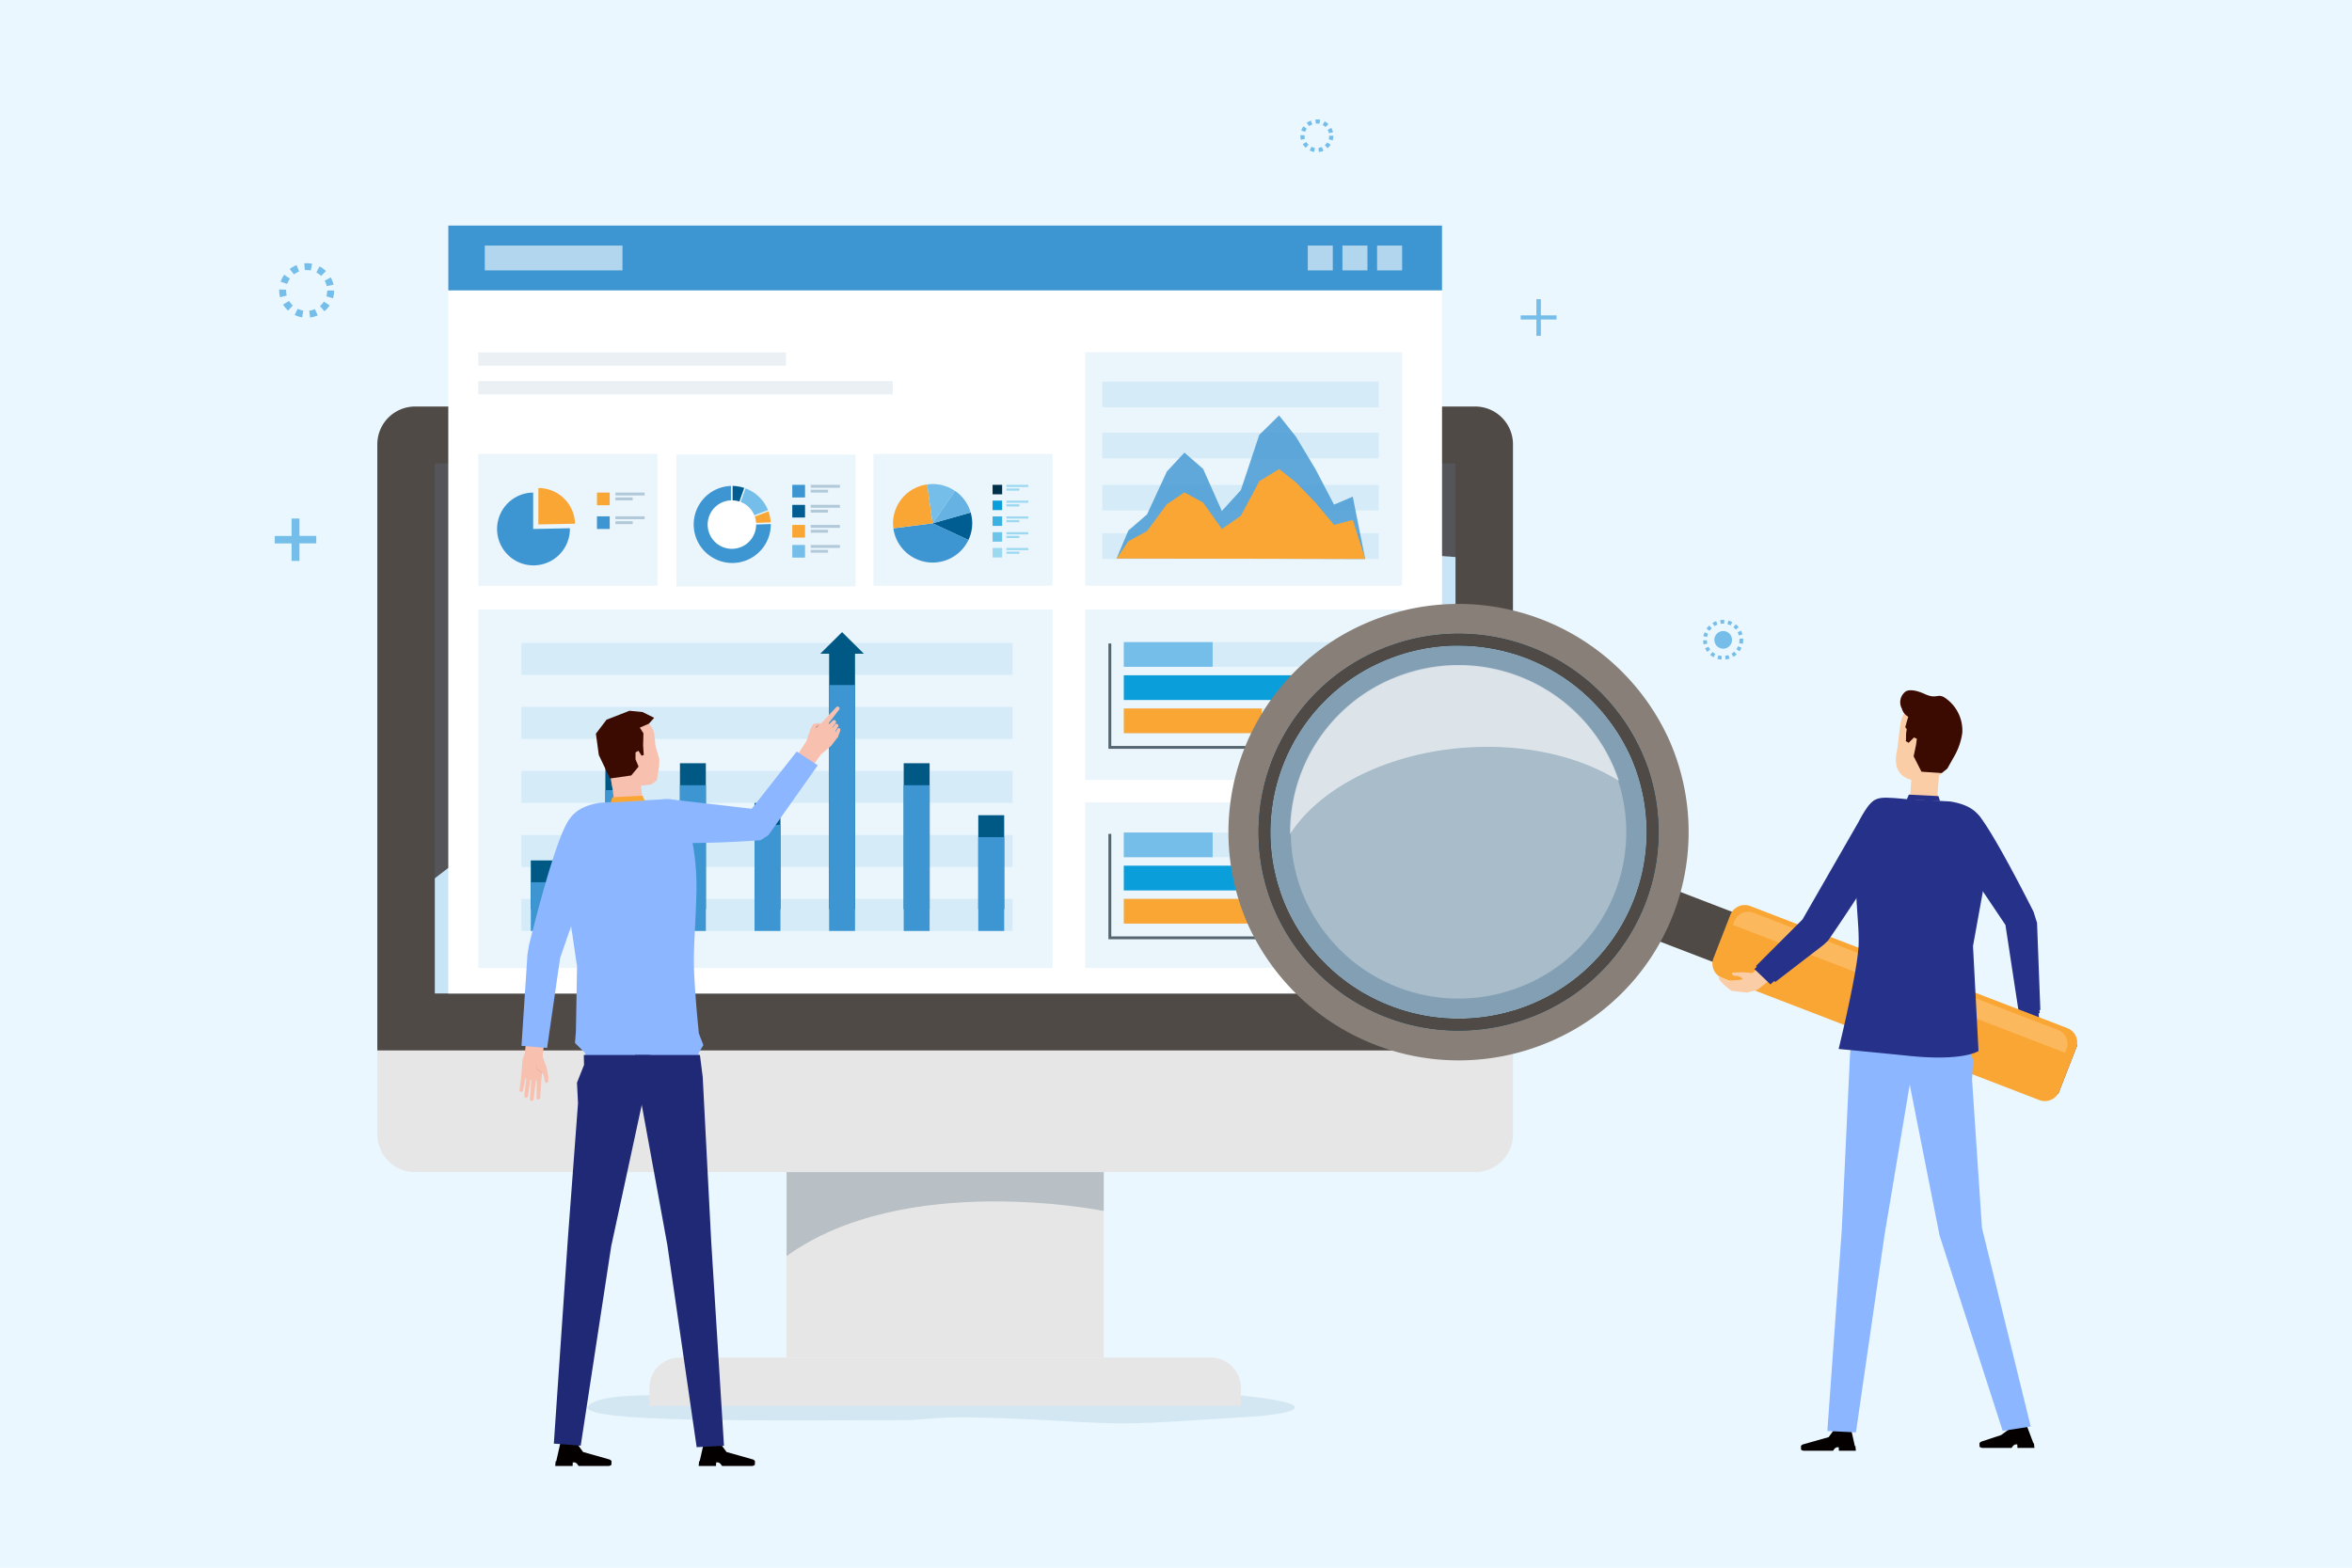 <svg xmlns="http://www.w3.org/2000/svg" xmlns:xlink="http://www.w3.org/1999/xlink" width="315" height="210" viewBox="0 0 315 210">
  <defs>
    <clipPath id="clip-path">
      <rect id="長方形_549" data-name="長方形 549" width="241.4" height="185.011" fill="none"/>
    </clipPath>
    <clipPath id="clip-path-2">
      <rect id="長方形_548" data-name="長方形 548" width="241.4" height="223.068" fill="none"/>
    </clipPath>
    <clipPath id="clip-path-3">
      <rect id="長方形_416" data-name="長方形 416" width="94.75" height="4.706" fill="none"/>
    </clipPath>
    <clipPath id="clip-path-4">
      <rect id="長方形_418" data-name="長方形 418" width="42.481" height="16.442" fill="none"/>
    </clipPath>
    <clipPath id="clip-path-5">
      <rect id="長方形_421" data-name="長方形 421" width="144.399" height="62.344" fill="none"/>
    </clipPath>
    <clipPath id="clip-path-6">
      <path id="パス_1616" data-name="パス 1616" d="M22.661,54.937v62.344c28.136-21.824,69.876-52.7,144.4-45.66V54.937Z" transform="translate(-22.661 -54.937)" fill="none"/>
    </clipPath>
    <linearGradient id="linear-gradient" x1="-0.074" y1="1.692" x2="-0.069" y2="1.692" gradientUnits="objectBoundingBox">
      <stop offset="0" stop-color="#fff"/>
      <stop offset="0.237" stop-color="#fff"/>
      <stop offset="1" stop-color="#231815"/>
    </linearGradient>
    <clipPath id="clip-path-7">
      <rect id="長方形_425" data-name="長方形 425" width="18.443" height="3.325" fill="none"/>
    </clipPath>
    <clipPath id="clip-path-8">
      <rect id="長方形_427" data-name="長方形 427" width="3.353" height="3.325" fill="none"/>
    </clipPath>
    <clipPath id="clip-path-9">
      <rect id="長方形_429" data-name="長方形 429" width="3.354" height="3.325" fill="none"/>
    </clipPath>
    <clipPath id="clip-path-11">
      <rect id="長方形_433" data-name="長方形 433" width="41.205" height="1.785" fill="none"/>
    </clipPath>
    <clipPath id="clip-path-12">
      <rect id="長方形_435" data-name="長方形 435" width="55.513" height="1.785" fill="none"/>
    </clipPath>
    <clipPath id="clip-path-13">
      <rect id="長方形_437" data-name="長方形 437" width="24" height="17.654" fill="none"/>
    </clipPath>
    <clipPath id="clip-path-14">
      <rect id="長方形_440" data-name="長方形 440" width="3.912" height="0.385" fill="none"/>
    </clipPath>
    <clipPath id="clip-path-15">
      <rect id="長方形_442" data-name="長方形 442" width="2.317" height="0.385" fill="none"/>
    </clipPath>
    <clipPath id="clip-path-27">
      <rect id="長方形_471" data-name="長方形 471" width="24.001" height="17.654" fill="none"/>
    </clipPath>
    <clipPath id="clip-path-28">
      <rect id="長方形_488" data-name="長方形 488" width="42.444" height="31.25" fill="none"/>
    </clipPath>
    <clipPath id="clip-path-29">
      <rect id="長方形_493" data-name="長方形 493" width="37.01" height="23.756" fill="none"/>
    </clipPath>
    <clipPath id="clip-path-30">
      <rect id="長方形_494" data-name="長方形 494" width="33.288" height="19.23" fill="none"/>
    </clipPath>
    <clipPath id="clip-path-31">
      <rect id="長方形_496" data-name="長方形 496" width="76.92" height="48.01" fill="none"/>
    </clipPath>
    <clipPath id="clip-path-32">
      <rect id="長方形_498" data-name="長方形 498" width="65.799" height="4.288" fill="none"/>
    </clipPath>
    <clipPath id="clip-path-33">
      <rect id="長方形_500" data-name="長方形 500" width="65.799" height="4.287" fill="none"/>
    </clipPath>
    <clipPath id="clip-path-37">
      <rect id="長方形_522" data-name="長方形 522" width="42.444" height="22.831" fill="none"/>
    </clipPath>
    <clipPath id="clip-path-38">
      <rect id="長方形_526" data-name="長方形 526" width="33.795" height="12.196" fill="none"/>
    </clipPath>
    <clipPath id="clip-path-39">
      <rect id="長方形_531" data-name="長方形 531" width="42.444" height="22.171" fill="none"/>
    </clipPath>
    <clipPath id="clip-path-41">
      <rect id="長方形_539" data-name="長方形 539" width="0.89" height="1.552" fill="none"/>
    </clipPath>
    <clipPath id="clip-path-42">
      <rect id="長方形_540" data-name="長方形 540" width="1.221" height="1.261" fill="none"/>
    </clipPath>
    <clipPath id="clip-path-43">
      <rect id="長方形_541" data-name="長方形 541" width="0.518" height="3.818" fill="none"/>
    </clipPath>
    <clipPath id="clip-path-44">
      <rect id="長方形_542" data-name="長方形 542" width="50.429" height="49.995" fill="none"/>
    </clipPath>
    <clipPath id="clip-path-45">
      <rect id="長方形_543" data-name="長方形 543" width="50.314" height="49.884" fill="none"/>
    </clipPath>
    <clipPath id="clip-path-46">
      <rect id="長方形_544" data-name="長方形 544" width="44.963" height="44.578" fill="none"/>
    </clipPath>
    <clipPath id="clip-path-47">
      <rect id="長方形_545" data-name="長方形 545" width="44.056" height="22.657" fill="none"/>
    </clipPath>
    <clipPath id="clip-path-48">
      <rect id="長方形_547" data-name="長方形 547" width="2.715" height="5.243" fill="none"/>
    </clipPath>
  </defs>
  <g id="merit-marketing" transform="translate(-1085 553)">
    <rect id="長方形_1172" data-name="長方形 1172" width="315" height="210" transform="translate(1085 -553)" fill="#eaf7ff"/>
    <g id="グループ_2473" data-name="グループ 2473" transform="translate(1121.8 -537)">
      <g id="グループ_824" data-name="グループ 824" clip-path="url(#clip-path)">
        <g id="グループ_823" data-name="グループ 823">
          <g id="グループ_822" data-name="グループ 822" clip-path="url(#clip-path-2)">
            <g id="グループ_687" data-name="グループ 687" transform="translate(41.893 169.968)" opacity="0.1">
              <g id="グループ_686" data-name="グループ 686">
                <g id="グループ_685" data-name="グループ 685" clip-path="url(#clip-path-3)">
                  <path id="パス_1610" data-name="パス 1610" d="M95.583,225.194c-15.79-.026-44.888.492-41.3-2.135s22.546-.055,38.082-.934,29.6-1.89,45.492-.592,11.569,2.793,4.6,3.215c-12.818.776-15.09,1.11-22.521.685-21.75-1.247-18.209-.229-24.355-.239" transform="translate(-53.984 -220.914)" fill="#005687"/>
                </g>
              </g>
            </g>
            <path id="パス_1611" data-name="パス 1611" d="M4.9,32.306l-.116-.915a2.763,2.763,0,0,0,.764-.209l.374.844a3.744,3.744,0,0,1-1.021.28m-1.059-.021a3.723,3.723,0,0,1-1.011-.318l.407-.829a2.759,2.759,0,0,0,.754.239Zm2.979-.818-.6-.7a2.77,2.77,0,0,0,.525-.59l.777.505a3.69,3.69,0,0,1-.7.787m-4.866-.092a3.615,3.615,0,0,1-.67-.812l.8-.475a2.746,2.746,0,0,0,.5.609Zm6.013-1.65-.891-.262a2.7,2.7,0,0,0,.113-.777h.93a3.6,3.6,0,0,1-.152,1.039M.878,29.592a3.614,3.614,0,0,1-.115-.906l0-.137.928.031,0,.106a2.71,2.71,0,0,0,.085.678ZM7.13,28.108a2.694,2.694,0,0,0-.277-.734l.814-.445a3.589,3.589,0,0,1,.372.984Zm-5.292-.3-.881-.3a3.633,3.633,0,0,1,.482-.936l.76.531a2.714,2.714,0,0,0-.361.7m4.537-1.063a2.781,2.781,0,0,0-.637-.467l.438-.812a3.636,3.636,0,0,1,.852.624Zm-3.63-.206-.575-.723a3.647,3.647,0,0,1,.92-.525l.342.857a2.766,2.766,0,0,0-.687.391m2.247-.526a2.688,2.688,0,0,0-.79-.044l-.081-.918a3.779,3.779,0,0,1,1.058.058Z" transform="translate(-0.171 -5.774)" fill="#76beea"/>
            <path id="パス_1612" data-name="パス 1612" d="M179.49,4.362l-.07-.549a1.649,1.649,0,0,0,.458-.125l.225.506a2.224,2.224,0,0,1-.613.168m-.636-.012a2.253,2.253,0,0,1-.607-.191l.244-.5a1.664,1.664,0,0,0,.452.143Zm1.788-.491-.362-.422a1.661,1.661,0,0,0,.315-.355l.466.3a2.2,2.2,0,0,1-.42.472m-2.92-.055a2.177,2.177,0,0,1-.4-.488l.478-.285a1.65,1.65,0,0,0,.3.366Zm3.608-.99-.535-.158a1.622,1.622,0,0,0,.068-.466h.558a2.164,2.164,0,0,1-.091.624m-4.256-.08a2.164,2.164,0,0,1-.069-.544l0-.082.558.018,0,.064a1.622,1.622,0,0,0,.051.407Zm3.753-.89a1.62,1.62,0,0,0-.167-.441l.489-.267a2.159,2.159,0,0,1,.223.591Zm-3.177-.179-.528-.178a2.165,2.165,0,0,1,.289-.561l.456.319a1.629,1.629,0,0,0-.217.421m2.724-.639a1.682,1.682,0,0,0-.383-.28l.263-.487a2.212,2.212,0,0,1,.511.374ZM178.195.9l-.345-.435A2.2,2.2,0,0,1,178.4.152l.206.514a1.655,1.655,0,0,0-.412.235m1.349-.316a1.631,1.631,0,0,0-.474-.026L179.02.008a2.254,2.254,0,0,1,.636.035Z" transform="translate(-39.646 0)" fill="#76beea"/>
            <rect id="長方形_417" data-name="長方形 417" width="42.481" height="30.028" transform="translate(68.545 135.821)" fill="#e6e6e6"/>
            <path id="パス_1613" data-name="パス 1613" d="M143.873,222.033H64.665V219.6a4.057,4.057,0,0,1,4.074-4.039H139.8a4.057,4.057,0,0,1,4.075,4.039Z" transform="translate(-14.484 -49.712)" fill="#e6e6e6"/>
            <g id="グループ_690" data-name="グループ 690" transform="translate(68.545 135.821)" opacity="0.2">
              <g id="グループ_689" data-name="グループ 689">
                <g id="グループ_688" data-name="グループ 688" clip-path="url(#clip-path-4)">
                  <path id="パス_1614" data-name="パス 1614" d="M88.329,176.532v16.442c15.84-11.466,42.481-6.047,42.481-6.047V176.532Z" transform="translate(-88.329 -176.532)" fill="#002a43"/>
                </g>
              </g>
            </g>
            <path id="パス_1615" data-name="パス 1615" d="M164.709,177.25H22.793a5.066,5.066,0,0,1-5.087-5.044V157.131H169.8v15.075a5.066,5.066,0,0,1-5.088,5.044" transform="translate(-3.966 -36.237)" fill="#e6e6e6"/>
            <rect id="長方形_419" data-name="長方形 419" width="144.399" height="78.627" transform="translate(17.585 42.268)" fill="#c8e5f7"/>
            <g id="グループ_695" data-name="グループ 695" transform="translate(17.586 42.268)" opacity="0.7" style="mix-blend-mode: screen;isolation: isolate">
              <g id="グループ_694" data-name="グループ 694">
                <g id="グループ_693" data-name="グループ 693" clip-path="url(#clip-path-5)">
                  <g id="グループ_692" data-name="グループ 692" transform="translate(0 0)">
                    <g id="グループ_691" data-name="グループ 691" clip-path="url(#clip-path-6)">
                      <path id="パス_6740" data-name="パス 6740" d="M0,0,156.16.579l.469,125.845L.469,125.845Z" transform="translate(-27.229 15.586) rotate(-30)" fill="url(#linear-gradient)"/>
                    </g>
                  </g>
                </g>
              </g>
            </g>
            <path id="パス_1617" data-name="パス 1617" d="M169.8,136.233H17.7V55.025a5.066,5.066,0,0,1,5.088-5.044H164.709a5.066,5.066,0,0,1,5.088,5.044ZM25.4,128.608H162.1v-71H25.4Z" transform="translate(-3.966 -11.526)" fill="#4f4a46"/>
            <path id="パス_1618" data-name="パス 1618" d="M248.965,92.451a2.7,2.7,0,0,1-.546-.1l.147-.479a2.213,2.213,0,0,0,.442.085Zm.556-.008-.061-.5a2.19,2.19,0,0,0,.441-.1l.161.474a2.641,2.641,0,0,1-.542.122m-1.614-.311a2.717,2.717,0,0,1-.457-.315l.33-.379a2.2,2.2,0,0,0,.37.255Zm2.661-.041-.257-.431a2.153,2.153,0,0,0,.362-.267l.341.369a2.7,2.7,0,0,1-.447.329m-3.5-.675a2.6,2.6,0,0,1-.291-.47l.456-.215a2.243,2.243,0,0,0,.235.381Zm4.315-.066-.411-.292a2.11,2.11,0,0,0,.224-.389l.462.2a2.664,2.664,0,0,1-.275.479m-4.793-.923a2.662,2.662,0,0,1-.074-.547l.505-.015a2.2,2.2,0,0,0,.06.444Zm5.239-.081-.494-.1a2.138,2.138,0,0,0,.046-.445c0-.043,0-.089,0-.134l.5-.03c0,.053,0,.107.005.162a2.706,2.706,0,0,1-.057.55m-4.776-.928-.5-.087a2.558,2.558,0,0,1,.154-.531l.467.188a2.154,2.154,0,0,0-.124.43m4.251-.195a2.2,2.2,0,0,0-.165-.417l.449-.229a2.618,2.618,0,0,1,.2.513Zm-3.914-.63-.419-.279a2.7,2.7,0,0,1,.357-.423l.352.359a2.195,2.195,0,0,0-.289.344m3.5-.161a2.261,2.261,0,0,0-.32-.317l.318-.389a2.752,2.752,0,0,1,.393.389Zm-2.857-.462-.272-.422a2.726,2.726,0,0,1,.5-.245l.176.469a2.158,2.158,0,0,0-.4.2m2.158-.1a2.152,2.152,0,0,0-.421-.161l.132-.483a2.582,2.582,0,0,1,.519.2Zm-1.318-.212-.075-.495a2.79,2.79,0,0,1,.556-.025l-.029.5a2.2,2.2,0,0,0-.451.021" transform="translate(-55.215 -20.095)" fill="#76beea"/>
            <path id="パス_1619" data-name="パス 1619" d="M250.817,90.245a1.182,1.182,0,1,1-1.182-1.172,1.177,1.177,0,0,1,1.182,1.172" transform="translate(-55.649 -20.541)" fill="#76beea"/>
            <path id="パス_1620" data-name="パス 1620" d="M3.305,69.487v2.326H5.554v1H3.305v2.348H2.25V72.816H0v-1H2.25V69.487Z" transform="translate(0 -16.025)" fill="#76beea"/>
            <path id="パス_1621" data-name="パス 1621" d="M217.728,31.294v2.168h2.1v.554h-2.1V36.2h-.6V34.016h-2.1v-.554h2.1V31.294Z" transform="translate(-48.162 -7.217)" fill="#76beea"/>
            <rect id="長方形_422" data-name="長方形 422" width="133.091" height="102.865" transform="translate(23.239 14.217)" fill="#fff"/>
            <rect id="長方形_423" data-name="長方形 423" width="133.091" height="8.681" transform="translate(23.239 14.217)" fill="#3d95d1"/>
            <g id="グループ_698" data-name="グループ 698" transform="translate(28.124 16.895)" opacity="0.7">
              <g id="グループ_697" data-name="グループ 697">
                <g id="グループ_696" data-name="グループ 696" clip-path="url(#clip-path-7)">
                  <rect id="長方形_424" data-name="長方形 424" width="18.443" height="3.325" transform="translate(0)" fill="#e4f2fb"/>
                </g>
              </g>
            </g>
            <g id="グループ_701" data-name="グループ 701" transform="translate(138.347 16.895)" opacity="0.7">
              <g id="グループ_700" data-name="グループ 700">
                <g id="グループ_699" data-name="グループ 699" clip-path="url(#clip-path-8)">
                  <rect id="長方形_426" data-name="長方形 426" width="3.353" height="3.325" fill="#e4f2fb"/>
                </g>
              </g>
            </g>
            <g id="グループ_704" data-name="グループ 704" transform="translate(142.989 16.895)" opacity="0.7">
              <g id="グループ_703" data-name="グループ 703">
                <g id="グループ_702" data-name="グループ 702" clip-path="url(#clip-path-9)">
                  <rect id="長方形_428" data-name="長方形 428" width="3.353" height="3.325" transform="translate(0.001)" fill="#e4f2fb"/>
                </g>
              </g>
            </g>
            <g id="グループ_707" data-name="グループ 707" transform="translate(147.631 16.895)" opacity="0.7">
              <g id="グループ_706" data-name="グループ 706">
                <g id="グループ_705" data-name="グループ 705" clip-path="url(#clip-path-8)">
                  <rect id="長方形_430" data-name="長方形 430" width="3.353" height="3.325" fill="#e4f2fb"/>
                </g>
              </g>
            </g>
            <g id="グループ_710" data-name="グループ 710" transform="translate(27.257 31.209)" opacity="0.2">
              <g id="グループ_709" data-name="グループ 709">
                <g id="グループ_708" data-name="グループ 708" clip-path="url(#clip-path-11)">
                  <rect id="長方形_432" data-name="長方形 432" width="41.205" height="1.786" transform="translate(0 -0.001)" fill="#99b6ca"/>
                </g>
              </g>
            </g>
            <g id="グループ_713" data-name="グループ 713" transform="translate(27.257 35.052)" opacity="0.2">
              <g id="グループ_712" data-name="グループ 712">
                <g id="グループ_711" data-name="グループ 711" clip-path="url(#clip-path-12)">
                  <rect id="長方形_434" data-name="長方形 434" width="55.513" height="1.786" transform="translate(0 -0.001)" fill="#99b6ca"/>
                </g>
              </g>
            </g>
            <g id="グループ_716" data-name="グループ 716" transform="translate(27.257 44.805)" opacity="0.15">
              <g id="グループ_715" data-name="グループ 715">
                <g id="グループ_714" data-name="グループ 714" clip-path="url(#clip-path-13)">
                  <rect id="長方形_436" data-name="長方形 436" width="24.001" height="17.654" transform="translate(0 0.001)" fill="#76beea"/>
                </g>
              </g>
            </g>
            <path id="パス_1622" data-name="パス 1622" d="M43.175,69.842V64.967a4.875,4.875,0,1,0,4.917,4.875c0-.032,0-.064-.005-.1Z" transform="translate(-8.569 -14.982)" fill="#3d95d1"/>
            <path id="パス_1623" data-name="パス 1623" d="M50.4,68.954a4.893,4.893,0,0,0-4.911-4.778V69.05Z" transform="translate(-10.188 -14.8)" fill="#faa634"/>
            <rect id="長方形_438" data-name="長方形 438" width="1.708" height="1.693" transform="translate(43.151 49.985)" fill="#faa634"/>
            <g id="グループ_719" data-name="グループ 719" transform="translate(45.62 49.985)" opacity="0.7">
              <g id="グループ_718" data-name="グループ 718">
                <g id="グループ_717" data-name="グループ 717" clip-path="url(#clip-path-14)">
                  <rect id="長方形_439" data-name="長方形 439" width="3.912" height="0.385" transform="translate(0)" fill="#99b6ca"/>
                </g>
              </g>
            </g>
            <g id="グループ_722" data-name="グループ 722" transform="translate(45.62 50.639)" opacity="0.7">
              <g id="グループ_721" data-name="グループ 721">
                <g id="グループ_720" data-name="グループ 720" clip-path="url(#clip-path-15)">
                  <rect id="長方形_441" data-name="長方形 441" width="2.317" height="0.385" transform="translate(0 0.001)" fill="#99b6ca"/>
                </g>
              </g>
            </g>
            <rect id="長方形_443" data-name="長方形 443" width="1.708" height="1.693" transform="translate(43.151 53.166)" fill="#3d95d1"/>
            <g id="グループ_725" data-name="グループ 725" transform="translate(45.62 53.166)" opacity="0.7">
              <g id="グループ_724" data-name="グループ 724">
                <g id="グループ_723" data-name="グループ 723" clip-path="url(#clip-path-14)">
                  <rect id="長方形_444" data-name="長方形 444" width="3.912" height="0.385" transform="translate(0 0.001)" fill="#99b6ca"/>
                </g>
              </g>
            </g>
            <g id="グループ_728" data-name="グループ 728" transform="translate(45.62 53.821)" opacity="0.7">
              <g id="グループ_727" data-name="グループ 727">
                <g id="グループ_726" data-name="グループ 726" clip-path="url(#clip-path-15)">
                  <rect id="長方形_446" data-name="長方形 446" width="2.317" height="0.385" transform="translate(0)" fill="#99b6ca"/>
                </g>
              </g>
            </g>
            <g id="グループ_731" data-name="グループ 731" transform="translate(53.786 44.896)" opacity="0.15">
              <g id="グループ_730" data-name="グループ 730">
                <g id="グループ_729" data-name="グループ 729" clip-path="url(#clip-path-13)">
                  <rect id="長方形_448" data-name="長方形 448" width="24" height="17.654" transform="translate(0)" fill="#76beea"/>
                </g>
              </g>
            </g>
            <rect id="長方形_450" data-name="長方形 450" width="1.708" height="1.693" transform="translate(69.309 48.945)" fill="#3d95d1"/>
            <g id="グループ_734" data-name="グループ 734" transform="translate(71.778 48.946)" opacity="0.7">
              <g id="グループ_733" data-name="グループ 733">
                <g id="グループ_732" data-name="グループ 732" clip-path="url(#clip-path-14)">
                  <rect id="長方形_451" data-name="長方形 451" width="3.912" height="0.385" fill="#99b6ca"/>
                </g>
              </g>
            </g>
            <g id="グループ_737" data-name="グループ 737" transform="translate(71.778 49.6)" opacity="0.7">
              <g id="グループ_736" data-name="グループ 736">
                <g id="グループ_735" data-name="グループ 735" clip-path="url(#clip-path-15)">
                  <rect id="長方形_453" data-name="長方形 453" width="2.317" height="0.385" fill="#99b6ca"/>
                </g>
              </g>
            </g>
            <rect id="長方形_455" data-name="長方形 455" width="1.708" height="1.693" transform="translate(69.309 51.631)" fill="#005d92"/>
            <g id="グループ_740" data-name="グループ 740" transform="translate(71.778 51.631)" opacity="0.7">
              <g id="グループ_739" data-name="グループ 739">
                <g id="グループ_738" data-name="グループ 738" clip-path="url(#clip-path-14)">
                  <rect id="長方形_456" data-name="長方形 456" width="3.912" height="0.385" fill="#99b6ca"/>
                </g>
              </g>
            </g>
            <g id="グループ_743" data-name="グループ 743" transform="translate(71.778 52.285)" opacity="0.7">
              <g id="グループ_742" data-name="グループ 742">
                <g id="グループ_741" data-name="グループ 741" clip-path="url(#clip-path-15)">
                  <rect id="長方形_458" data-name="長方形 458" width="2.317" height="0.385" transform="translate(0 0.001)" fill="#99b6ca"/>
                </g>
              </g>
            </g>
            <rect id="長方形_460" data-name="長方形 460" width="1.708" height="1.693" transform="translate(69.309 54.316)" fill="#faa634"/>
            <g id="グループ_746" data-name="グループ 746" transform="translate(71.778 54.316)" opacity="0.7">
              <g id="グループ_745" data-name="グループ 745">
                <g id="グループ_744" data-name="グループ 744" clip-path="url(#clip-path-14)">
                  <rect id="長方形_461" data-name="長方形 461" width="3.912" height="0.385" transform="translate(0 0.001)" fill="#99b6ca"/>
                </g>
              </g>
            </g>
            <g id="グループ_749" data-name="グループ 749" transform="translate(71.778 54.971)" opacity="0.7">
              <g id="グループ_748" data-name="グループ 748">
                <g id="グループ_747" data-name="グループ 747" clip-path="url(#clip-path-15)">
                  <rect id="長方形_463" data-name="長方形 463" width="2.317" height="0.385" fill="#99b6ca"/>
                </g>
              </g>
            </g>
            <rect id="長方形_465" data-name="長方形 465" width="1.708" height="1.693" transform="translate(69.309 57.001)" fill="#76beea"/>
            <g id="グループ_752" data-name="グループ 752" transform="translate(71.778 57.002)" opacity="0.7">
              <g id="グループ_751" data-name="グループ 751">
                <g id="グループ_750" data-name="グループ 750" clip-path="url(#clip-path-14)">
                  <rect id="長方形_466" data-name="長方形 466" width="3.912" height="0.385" fill="#99b6ca"/>
                </g>
              </g>
            </g>
            <g id="グループ_755" data-name="グループ 755" transform="translate(71.778 57.656)" opacity="0.7">
              <g id="グループ_754" data-name="グループ 754">
                <g id="グループ_753" data-name="グループ 753" clip-path="url(#clip-path-15)">
                  <rect id="長方形_468" data-name="長方形 468" width="2.317" height="0.385" fill="#99b6ca"/>
                </g>
              </g>
            </g>
            <path id="パス_1624" data-name="パス 1624" d="M79.017,63.808v4.623l1.553-4.355a5.255,5.255,0,0,0-1.553-.269" transform="translate(-17.698 -14.715)" fill="#005d92"/>
            <path id="パス_1625" data-name="パス 1625" d="M80.762,64.237,79.1,68.909l4.673-1.762a5.179,5.179,0,0,0-3.007-2.911" transform="translate(-17.716 -14.814)" fill="#76beea"/>
            <path id="パス_1626" data-name="パス 1626" d="M79.619,69.877l4.631-.172a5.071,5.071,0,0,0-.3-1.463Z" transform="translate(-17.833 -15.738)" fill="#faa634"/>
            <path id="パス_1627" data-name="パス 1627" d="M77.264,63.808A5.162,5.162,0,1,0,82.6,68.965c0-.016,0-.032,0-.049l-5.338.165Z" transform="translate(-16.168 -14.715)" fill="#3d95d1"/>
            <path id="パス_1628" data-name="パス 1628" d="M81.2,69.536a3.247,3.247,0,1,1-3.248-3.219A3.233,3.233,0,0,1,81.2,69.536" transform="translate(-16.732 -15.294)" fill="#fff"/>
            <g id="グループ_758" data-name="グループ 758" transform="translate(80.176 44.805)" opacity="0.15">
              <g id="グループ_757" data-name="グループ 757">
                <g id="グループ_756" data-name="グループ 756" clip-path="url(#clip-path-27)">
                  <rect id="長方形_470" data-name="長方形 470" width="24.001" height="17.654" transform="translate(0 0.001)" fill="#76beea"/>
                </g>
              </g>
            </g>
            <rect id="長方形_472" data-name="長方形 472" width="1.28" height="1.269" transform="translate(96.136 48.946)" fill="#002f49"/>
            <rect id="長方形_473" data-name="長方形 473" width="2.934" height="0.289" transform="translate(97.987 48.946)" fill="#9dd8f1"/>
            <rect id="長方形_474" data-name="長方形 474" width="1.738" height="0.289" transform="translate(97.987 49.437)" fill="#9dd8f1"/>
            <rect id="長方形_475" data-name="長方形 475" width="1.28" height="1.269" transform="translate(96.136 51.061)" fill="#0a9edb"/>
            <rect id="長方形_476" data-name="長方形 476" width="2.934" height="0.289" transform="translate(97.987 51.061)" fill="#9dd8f1"/>
            <rect id="長方形_477" data-name="長方形 477" width="1.738" height="0.289" transform="translate(97.987 51.552)" fill="#9dd8f1"/>
            <rect id="長方形_478" data-name="長方形 478" width="1.28" height="1.269" transform="translate(96.136 53.176)" fill="#3bb1e2"/>
            <rect id="長方形_479" data-name="長方形 479" width="2.934" height="0.289" transform="translate(97.987 53.176)" fill="#9dd8f1"/>
            <rect id="長方形_480" data-name="長方形 480" width="1.738" height="0.289" transform="translate(97.987 53.667)" fill="#9dd8f1"/>
            <rect id="長方形_481" data-name="長方形 481" width="1.28" height="1.269" transform="translate(96.136 55.291)" fill="#6cc5e9"/>
            <rect id="長方形_482" data-name="長方形 482" width="2.934" height="0.289" transform="translate(97.987 55.291)" fill="#9dd8f1"/>
            <rect id="長方形_483" data-name="長方形 483" width="1.738" height="0.289" transform="translate(97.987 55.782)" fill="#9dd8f1"/>
            <rect id="長方形_484" data-name="長方形 484" width="1.28" height="1.269" transform="translate(96.136 57.406)" fill="#9dd8f1"/>
            <rect id="長方形_485" data-name="長方形 485" width="2.934" height="0.289" transform="translate(97.987 57.406)" fill="#9dd8f1"/>
            <rect id="長方形_486" data-name="長方形 486" width="1.738" height="0.289" transform="translate(97.987 57.897)" fill="#9dd8f1"/>
            <path id="パス_1629" data-name="パス 1629" d="M118.328,72.12a5.153,5.153,0,0,0,.3-3.682l-5.1,1.443Z" transform="translate(-25.429 -15.783)" fill="#005d92"/>
            <path id="パス_1630" data-name="パス 1630" d="M106.76,70.986a5.31,5.31,0,0,0,10.051,1.566l-4.794-2.238Z" transform="translate(-23.912 -16.215)" fill="#3d95d1"/>
            <path id="パス_1631" data-name="パス 1631" d="M111.27,63.551a5.272,5.272,0,0,0-4.572,5.2,5.192,5.192,0,0,0,.048.672L112,68.754Z" transform="translate(-23.898 -14.656)" fill="#faa634"/>
            <path id="パス_1632" data-name="パス 1632" d="M116.317,64.4a5.247,5.247,0,0,0-3.728-.864l.733,5.2Z" transform="translate(-25.218 -14.639)" fill="#76beea"/>
            <path id="パス_1633" data-name="パス 1633" d="M116.529,64.674l-2.995,4.339,5.1-1.443a5.267,5.267,0,0,0-2.1-2.9" transform="translate(-25.429 -14.915)" fill="#65b2e3"/>
            <g id="グループ_761" data-name="グループ 761" transform="translate(108.54 31.209)" opacity="0.15">
              <g id="グループ_760" data-name="グループ 760">
                <g id="グループ_759" data-name="グループ 759" clip-path="url(#clip-path-28)">
                  <rect id="長方形_487" data-name="長方形 487" width="42.444" height="31.25" fill="#76beea"/>
                </g>
              </g>
            </g>
            <g id="グループ_764" data-name="グループ 764" transform="translate(110.838 35.118)" opacity="0.1">
              <g id="グループ_763" data-name="グループ 763">
                <g id="グループ_762" data-name="グループ 762" clip-path="url(#clip-path-29)">
                  <rect id="長方形_489" data-name="長方形 489" width="37.011" height="3.438" transform="translate(-0.001 20.318)" fill="#0a9edb"/>
                  <rect id="長方形_490" data-name="長方形 490" width="37.011" height="3.438" transform="translate(-0.001 13.828)" fill="#0a9edb"/>
                  <rect id="長方形_491" data-name="長方形 491" width="37.011" height="3.439" transform="translate(-0.001 6.844)" fill="#0a9edb"/>
                  <rect id="長方形_492" data-name="長方形 492" width="37.011" height="3.438" transform="translate(-0.001 0.001)" fill="#0a9edb"/>
                </g>
              </g>
            </g>
            <g id="グループ_767" data-name="グループ 767" transform="translate(112.76 39.644)" opacity="0.8">
              <g id="グループ_766" data-name="グループ 766">
                <g id="グループ_765" data-name="グループ 765" clip-path="url(#clip-path-30)">
                  <path id="パス_1634" data-name="パス 1634" d="M145.3,70.668l1.557-3.713,2.506-2.161,2.658-5.748,2.353-2.534,2.505,2.183,2.506,5.64,2.545-2.8,2.465-7.4,2.653-2.6,2.24,2.815,2.624,4.352,2.5,4.777,2.506-1.066,1.666,8.352Z" transform="translate(-145.305 -51.527)" fill="#3d95d1"/>
                </g>
              </g>
            </g>
            <path id="パス_1635" data-name="パス 1635" d="M145.3,72.856l1.557-2.324,2.506-1.353,2.658-3.6,2.353-1.586,2.505,1.366,2.506,3.531,2.545-1.755L164.4,62.5l2.653-1.629,2.24,1.763,2.624,2.724,2.5,2.991,2.506-.668,1.666,5.23Z" transform="translate(-32.545 -14.038)" fill="#faa634"/>
            <g id="グループ_770" data-name="グループ 770" transform="translate(27.257 65.649)" opacity="0.15">
              <g id="グループ_769" data-name="グループ 769">
                <g id="グループ_768" data-name="グループ 768" clip-path="url(#clip-path-31)">
                  <rect id="長方形_495" data-name="長方形 495" width="76.919" height="48.01" transform="translate(0.001)" fill="#76beea"/>
                </g>
              </g>
            </g>
            <g id="グループ_773" data-name="グループ 773" transform="translate(33.024 104.416)" opacity="0.1">
              <g id="グループ_772" data-name="グループ 772">
                <g id="グループ_771" data-name="グループ 771" clip-path="url(#clip-path-32)">
                  <rect id="長方形_497" data-name="長方形 497" width="65.799" height="4.287" transform="translate(0 0.001)" fill="#0a9edb"/>
                </g>
              </g>
            </g>
            <g id="グループ_776" data-name="グループ 776" transform="translate(33.024 95.842)" opacity="0.1">
              <g id="グループ_775" data-name="グループ 775">
                <g id="グループ_774" data-name="グループ 774" clip-path="url(#clip-path-33)">
                  <rect id="長方形_499" data-name="長方形 499" width="65.799" height="4.287" transform="translate(0)" fill="#0a9edb"/>
                </g>
              </g>
            </g>
            <g id="グループ_779" data-name="グループ 779" transform="translate(33.024 87.268)" opacity="0.1">
              <g id="グループ_778" data-name="グループ 778">
                <g id="グループ_777" data-name="グループ 777" clip-path="url(#clip-path-33)">
                  <rect id="長方形_501" data-name="長方形 501" width="65.799" height="4.287" transform="translate(0 0)" fill="#0a9edb"/>
                </g>
              </g>
            </g>
            <g id="グループ_782" data-name="グループ 782" transform="translate(33.024 78.694)" opacity="0.1">
              <g id="グループ_781" data-name="グループ 781">
                <g id="グループ_780" data-name="グループ 780" clip-path="url(#clip-path-32)">
                  <rect id="長方形_503" data-name="長方形 503" width="65.799" height="4.287" transform="translate(0 0.001)" fill="#0a9edb"/>
                </g>
              </g>
            </g>
            <g id="グループ_785" data-name="グループ 785" transform="translate(33.024 70.12)" opacity="0.1">
              <g id="グループ_784" data-name="グループ 784">
                <g id="グループ_783" data-name="グループ 783" clip-path="url(#clip-path-33)">
                  <rect id="長方形_505" data-name="長方形 505" width="65.799" height="4.287" transform="translate(0)" fill="#0a9edb"/>
                </g>
              </g>
            </g>
            <rect id="長方形_507" data-name="長方形 507" width="3.47" height="6.536" transform="translate(34.287 99.258)" fill="#005984"/>
            <rect id="長方形_508" data-name="長方形 508" width="3.47" height="14.232" transform="translate(64.254 91.562)" fill="#005984"/>
            <rect id="長方形_509" data-name="長方形 509" width="3.47" height="34.627" transform="translate(74.243 71.167)" fill="#005984"/>
            <rect id="長方形_510" data-name="長方形 510" width="3.47" height="19.554" transform="translate(84.232 86.24)" fill="#005984"/>
            <rect id="長方形_511" data-name="長方形 511" width="3.47" height="12.592" transform="translate(94.22 93.202)" fill="#005984"/>
            <rect id="長方形_512" data-name="長方形 512" width="3.47" height="18.894" transform="translate(44.276 86.9)" fill="#005984"/>
            <rect id="長方形_513" data-name="長方形 513" width="3.47" height="19.554" transform="translate(54.265 86.24)" fill="#005984"/>
            <rect id="長方形_514" data-name="長方形 514" width="3.47" height="6.524" transform="translate(34.287 102.181)" fill="#3d95d1"/>
            <rect id="長方形_515" data-name="長方形 515" width="3.47" height="14.206" transform="translate(64.254 94.498)" fill="#3d95d1"/>
            <rect id="長方形_516" data-name="長方形 516" width="3.47" height="32.939" transform="translate(74.243 75.765)" fill="#3d95d1"/>
            <rect id="長方形_517" data-name="長方形 517" width="3.47" height="19.519" transform="translate(84.232 89.186)" fill="#3d95d1"/>
            <rect id="長方形_518" data-name="長方形 518" width="3.47" height="12.569" transform="translate(94.22 96.136)" fill="#3d95d1"/>
            <rect id="長方形_519" data-name="長方形 519" width="3.47" height="18.859" transform="translate(44.276 89.845)" fill="#3d95d1"/>
            <rect id="長方形_520" data-name="長方形 520" width="3.47" height="19.519" transform="translate(54.265 89.186)" fill="#3d95d1"/>
            <path id="パス_1636" data-name="パス 1636" d="M97.065,89.257,94.147,92.15h5.836Z" transform="translate(-21.087 -20.584)" fill="#005984"/>
            <g id="グループ_788" data-name="グループ 788" transform="translate(108.54 65.649)" opacity="0.15">
              <g id="グループ_787" data-name="グループ 787">
                <g id="グループ_786" data-name="グループ 786" clip-path="url(#clip-path-37)">
                  <rect id="長方形_521" data-name="長方形 521" width="42.444" height="22.831" transform="translate(0 0)" fill="#76beea"/>
                </g>
              </g>
            </g>
            <g id="グループ_791" data-name="グループ 791" transform="translate(113.709 70.014)" opacity="0.1">
              <g id="グループ_790" data-name="グループ 790">
                <g id="グループ_789" data-name="グループ 789" clip-path="url(#clip-path-38)">
                  <rect id="長方形_523" data-name="長方形 523" width="33.795" height="3.309" transform="translate(0 4.443)" fill="#0a9edb"/>
                  <rect id="長方形_524" data-name="長方形 524" width="33.795" height="3.309" fill="#0a9edb"/>
                  <rect id="長方形_525" data-name="長方形 525" width="33.795" height="3.309" transform="translate(0 8.886)" fill="#0a9edb"/>
                </g>
              </g>
            </g>
            <rect id="長方形_527" data-name="長方形 527" width="23.231" height="3.309" transform="translate(113.709 74.457)" fill="#0a9edb"/>
            <rect id="長方形_528" data-name="長方形 528" width="11.903" height="3.309" transform="translate(113.709 70.014)" fill="#76beea"/>
            <rect id="長方形_529" data-name="長方形 529" width="18.465" height="3.309" transform="translate(113.709 78.901)" fill="#faa634"/>
            <path id="パス_1637" data-name="パス 1637" d="M179.728,105.345H143.874V91.239h.382v13.727h35.473Z" transform="translate(-32.225 -21.041)" fill="#54656f"/>
            <g id="グループ_794" data-name="グループ 794" transform="translate(108.54 91.487)" opacity="0.15">
              <g id="グループ_793" data-name="グループ 793">
                <g id="グループ_792" data-name="グループ 792" clip-path="url(#clip-path-39)">
                  <rect id="長方形_530" data-name="長方形 530" width="42.444" height="22.172" transform="translate(0 -0.001)" fill="#76beea"/>
                </g>
              </g>
            </g>
            <g id="グループ_797" data-name="グループ 797" transform="translate(113.709 95.522)" opacity="0.1">
              <g id="グループ_796" data-name="グループ 796">
                <g id="グループ_795" data-name="グループ 795" clip-path="url(#clip-path-38)">
                  <rect id="長方形_532" data-name="長方形 532" width="33.795" height="3.309" transform="translate(0 4.443)" fill="#0a9edb"/>
                  <rect id="長方形_533" data-name="長方形 533" width="33.795" height="3.309" transform="translate(0 -0.001)" fill="#0a9edb"/>
                  <rect id="長方形_534" data-name="長方形 534" width="33.795" height="3.309" transform="translate(0 8.886)" fill="#0a9edb"/>
                </g>
              </g>
            </g>
            <rect id="長方形_536" data-name="長方形 536" width="27.849" height="3.309" transform="translate(113.709 99.966)" fill="#0a9edb"/>
            <rect id="長方形_537" data-name="長方形 537" width="11.903" height="3.309" transform="translate(113.709 95.522)" fill="#76beea"/>
            <rect id="長方形_538" data-name="長方形 538" width="24.02" height="3.309" transform="translate(113.709 104.409)" fill="#faa634"/>
            <path id="パス_1638" data-name="パス 1638" d="M179.728,138.5H143.874V124.392h.382V138.12h35.473Z" transform="translate(-32.225 -28.687)" fill="#54656f"/>
            <path id="パス_1639" data-name="パス 1639" d="M57.813,113.631,63.007,113l.726-.56.3-1.873.025-.98-.509-1.753-.147-1.424a2.527,2.527,0,0,0-1.654-2.114l-1.59-.579-2.39.736-1.686,1.112.111,3.785,1.273,2.4Z" transform="translate(-12.56 -23.92)" fill="#f8c0ae"/>
            <path id="パス_1640" data-name="パス 1640" d="M59.518,118.8l1.879-.138a.963.963,0,0,0,.894-1.029l-.457-3.8-3.811.279.458,3.8a.966.966,0,0,0,1.038.886" transform="translate(-12.996 -26.252)" fill="#f8c0ae"/>
            <path id="パス_1641" data-name="パス 1641" d="M62.53,104.675l-1.228.539.487.759-.046,1.608.088,1.295-.293.094-.411-.655-.395.21-.009.919.413.99-.984,1.186-2.84.407-1.5-3.144-.391-2.859,1.422-1.87,3.069-1.2,1.751.172,1.56.773Z" transform="translate(-12.413 -23.742)" fill="#3b0a00"/>
            <path id="パス_1642" data-name="パス 1642" d="M52.878,153.082H67.859v-.714l.646-1.083-.6-1.57s-.608-5.782-.669-9.346c-.043-2.514.339-7.016.348-10.311a31.776,31.776,0,0,0-1.657-10.245c-.508-1.925-3.063-1.436-3.063-1.436l-8.146.435c-4.752.759-5.752,3.563-4.808,10.5l1.679,11.43-.152,8.7L51.312,151l1.3,1.276Z" transform="translate(-11.106 -27.287)" fill="#8cb6ff"/>
            <path id="パス_1643" data-name="パス 1643" d="M75.6,233.061h-.1l-.023.483H73.154l.063-.639.077,0,0-.006.532-2.35h2.42l.051.309.592.812,3.536,1s.278.12.272.272l-.01.277-.006.167s-.043.074-.331.157H76.295l-.246-.324-.238-.148Z" transform="translate(-16.385 -53.167)" fill="#050000"/>
            <path id="パス_1644" data-name="パス 1644" d="M50.854,233.061h-.1l-.022.483H48.4l.063-.639.077,0,0-.006.532-2.35h2.42l.051.309.591.812,3.536,1s.279.12.273.272l-.01.277-.006.167s-.043.074-.331.157H51.544l-.245-.324-.238-.148Z" transform="translate(-10.842 -53.167)" fill="#050000"/>
            <path id="パス_1645" data-name="パス 1645" d="M75.315,235.834l.115,0v0Z" transform="translate(-16.869 -54.387)" fill="#202975"/>
            <path id="パス_1646" data-name="パス 1646" d="M51.762,215.22l-3.6-.276,1.883-27.494,1.355-18.1-.139-2.753.947-2.384-.034-1.325h8.9l-.23,2.476-5,23.149Z" transform="translate(-10.788 -37.564)" fill="#202975"/>
            <path id="パス_1647" data-name="パス 1647" d="M74.088,215.233l-3.659.188-3.917-27.033-4.333-23.723v-1.78h8.688l.372,2.934,1.134,21.952Z" transform="translate(-13.927 -37.564)" fill="#202975"/>
            <path id="パス_1648" data-name="パス 1648" d="M93.44,105.073l-.736.155-.341.639-.355,1.077,1.143-1.23.033-.155.275-.144.259-.246Z" transform="translate(-20.608 -24.231)" fill="#f8c0ae"/>
            <path id="パス_1649" data-name="パス 1649" d="M93.913,104.94" transform="translate(-21.035 -24.201)" fill="#facbc7"/>
            <path id="パス_1650" data-name="パス 1650" d="M96.441,106.474l-.4-.464.513-.708a.257.257,0,0,1,.362-.008.252.252,0,0,1,.008.359Z" transform="translate(-21.512 -24.266)" fill="#f8c0ae"/>
            <path id="パス_1651" data-name="パス 1651" d="M97.284,105.985c.206.154.091.392.057.478-.123.315-.268.7-.268.7l-.09.118-.31-.616a2.987,2.987,0,0,1,.341-.579c.055-.061.14-.2.271-.1" transform="translate(-21.653 -24.434)" fill="#f8c0ae"/>
            <path id="パス_1652" data-name="パス 1652" d="M95.9,105.756l-.479-.446.677-.652a.258.258,0,0,1,.362-.018.252.252,0,0,1,.019.359Z" transform="translate(-21.372 -24.116)" fill="#f8c0ae"/>
            <path id="パス_1653" data-name="パス 1653" d="M95.158,104.716l1.6-2.072a.253.253,0,0,0-.024-.36.259.259,0,0,0-.363.025l-1.81,1.943Z" transform="translate(-21.18 -23.574)" fill="#f8c0ae"/>
            <path id="パス_1654" data-name="パス 1654" d="M93.256,104.8l-.643.613-.257.212-.975.807-.346,1.011-2.507,3.835,2.1,1.173,2.354-3.218,1.372-1.169.882-1.162a3.411,3.411,0,0,0-.944-1.535,1.655,1.655,0,0,0-1.041-.567" transform="translate(-19.829 -24.169)" fill="#f8c0ae"/>
            <path id="パス_1655" data-name="パス 1655" d="M93.353,105.844l.093-.249.47-.261Z" transform="translate(-20.909 -24.292)" fill="#b97373"/>
            <path id="パス_1656" data-name="パス 1656" d="M87.325,111.894,84.5,110.053l-6.024,7.665-11.044-1.283a3.224,3.224,0,0,0-1.692,1.408,2.693,2.693,0,0,0-.453,2.373l.066.232a2.619,2.619,0,0,0,1.3,1.6,4.021,4.021,0,0,0,1.848.245c4.956.113,11.159-.362,11.159-.362l1.033-.652Z" transform="translate(-14.599 -25.38)" fill="#8cb6ff"/>
            <path id="パス_1657" data-name="パス 1657" d="M45.4,161.711l.593,1.679.174,1.02,0,0,0,0s-.005.462-.024.615a.273.273,0,0,1-.074.156v0l0,0-.01.006a.187.187,0,0,1-.169.042c-.153-.032-.237-.239-.261-.64l-.041-.195-.009-.044v0l-.154-.336,0,0-.1-.155-.081.879a1.552,1.552,0,0,1-1.1.178,3.238,3.238,0,0,1-1.59-.593l.133-2.09.345-1.011.441-4.325,2.434.311Z" transform="translate(-9.53 -36.185)" fill="#f8c0ae"/>
            <path id="パス_1658" data-name="パス 1658" d="M43.563,169.244l-.009.064a.24.24,0,0,1-.475-.068l.012-.085.26-2.39.556.142-.343,2.338Z" transform="translate(-9.648 -38.458)" fill="#f8c0ae"/>
            <path id="パス_1659" data-name="パス 1659" d="M42.719,168.432a.241.241,0,0,1-.476-.075l.023-.145.224-1.816.573.26-.327,1.666Z" transform="translate(-9.461 -38.373)" fill="#f8c0ae"/>
            <path id="パス_1660" data-name="パス 1660" d="M44.528,169.772a.24.24,0,0,1-.478-.048l0-.021.192-2.74.612.075-.325,2.7Z" transform="translate(-9.866 -38.504)" fill="#f8c0ae"/>
            <path id="パス_1661" data-name="パス 1661" d="M45.666,169.41l-.009.165a.241.241,0,0,1-.481-.026l0-.08.051-2.43.6-.052Z" transform="translate(-10.118 -38.509)" fill="#f8c0ae"/>
            <g id="グループ_800" data-name="グループ 800" transform="translate(34.898 126.265)" opacity="0.1">
              <g id="グループ_799" data-name="グループ 799">
                <g id="グループ_798" data-name="グループ 798" clip-path="url(#clip-path-41)">
                  <path id="パス_1662" data-name="パス 1662" d="M45.86,165.529l-.62-.5-.269-.92.226,1,.664.549Z" transform="translate(-44.97 -164.111)" fill="#1a2c3d"/>
                </g>
              </g>
            </g>
            <path id="パス_1663" data-name="パス 1663" d="M53.16,123.865a15.7,15.7,0,0,1-.573,2.361l-4.835,14.006-1.744,12.055L42.578,152l.8-12.208.183-1.176s3.324-13.762,5.237-16.637a2.307,2.307,0,0,1,2.269-.906c1.1.352,2.326.977,2.1,2.793" transform="translate(-9.537 -27.906)" fill="#8cb6ff"/>
            <path id="パス_1664" data-name="パス 1664" d="M58.2,117.945l4.046-.209.294.659-4.555.243Z" transform="translate(-12.987 -27.152)" fill="#faa634"/>
            <path id="パス_1665" data-name="パス 1665" d="M303.574,157.117l-.339,1.6a3.179,3.179,0,0,1-1.652.184,1.517,1.517,0,0,1-1-.43l.136-.853-.135.123,0-.005-.228.282v0l-.019.04-.085.175c-.12.375-.251.552-.4.546a.183.183,0,0,1-.151-.081l-.008-.008,0,0v0a.261.261,0,0,1-.031-.166c.019-.149.126-.589.126-.589l0,0v0l.412-.928.969-1.451-.431-4.132,2.342-.131.27,3.425Z" transform="translate(-67.116 -34.89)" fill="#26318a"/>
            <path id="パス_1666" data-name="パス 1666" d="M302.347,163.234l-.007.063a.235.235,0,0,0,.468.048l.009-.084.332-2.329-.561,0-.241,2.3Z" transform="translate(-67.718 -37.113)" fill="#26318a"/>
            <path id="パス_1667" data-name="パス 1667" d="M303.379,162.668a.236.236,0,0,0,.469.042l.013-.143.227-1.777-.607.11-.093,1.659Z" transform="translate(-67.951 -37.081)" fill="#26318a"/>
            <path id="パス_1668" data-name="パス 1668" d="M301.284,163.487a.235.235,0,0,0,.465.068l0-.02.481-2.646-.6-.075-.346,2.642Z" transform="translate(-67.481 -37.086)" fill="#26318a"/>
            <path id="パス_1669" data-name="パス 1669" d="M300.306,162.86l-.031.158a.236.236,0,0,0,.463.089l.016-.076.54-2.319-.558-.192Z" transform="translate(-67.255 -37.018)" fill="#26318a"/>
            <g id="グループ_803" data-name="グループ 803" transform="translate(233.57 121.597)" opacity="0.1">
              <g id="グループ_802" data-name="グループ 802">
                <g id="グループ_801" data-name="グループ 801" clip-path="url(#clip-path-42)">
                  <path id="パス_1670" data-name="パス 1670" d="M301.018,159.178l.709-.325.479-.809-.458.9-.764.362Z" transform="translate(-300.985 -158.044)" fill="#26318a"/>
                </g>
              </g>
            </g>
            <path id="パス_1671" data-name="パス 1671" d="M301.186,154.721l2.56-.382.085.972-2.534.316Z" transform="translate(-67.46 -35.593)" fill="#26318a"/>
            <path id="パス_1672" data-name="パス 1672" d="M288.936,123.324a15.4,15.4,0,0,0,.783,2.247l6.765,10.071,1.8,11.822,2.874-.43-.443-11.676-.466-1.478s-5.1-10.181-7.237-12.8a2.26,2.26,0,0,0-2.3-.671c-1.038.446-2.173,1.169-1.778,2.918" transform="translate(-64.698 -27.742)" fill="#26318a"/>
            <g id="グループ_806" data-name="グループ 806" transform="translate(228.771 99.992)" opacity="0.2">
              <g id="グループ_805" data-name="グループ 805">
                <g id="グループ_804" data-name="グループ 804" clip-path="url(#clip-path-43)">
                  <path id="パス_1673" data-name="パス 1673" d="M295.315,129.964l-.514,3.421.266.4s.287-2.872.248-3.818" transform="translate(-294.801 -129.964)" fill="#26318a"/>
                </g>
              </g>
            </g>
            <path id="パス_1674" data-name="パス 1674" d="M290.817,161.014,233.046,138.8l2.611-6.7,57.773,22.22a.217.217,0,0,1,.124.281l-2.454,6.293a.219.219,0,0,1-.284.124" transform="translate(-52.198 -30.463)" fill="#4f4a46"/>
            <path id="パス_1675" data-name="パス 1675" d="M291.891,162.9l-42.449-16.349a2.049,2.049,0,0,1-1.186-2.657l2.261-5.8a2.079,2.079,0,0,1,2.681-1.176l42.449,16.349a2.049,2.049,0,0,1,1.186,2.657l-2.261,5.8a2.079,2.079,0,0,1-2.681,1.176" transform="translate(-55.573 -31.543)" fill="#faa634"/>
            <path id="パス_1676" data-name="パス 1676" d="M296.337,156.324a1.951,1.951,0,0,0-1.13-2.53L254.4,138.085a1.979,1.979,0,0,0-2.552,1.12l-.2.507,44.487,17.123Z" transform="translate(-56.365 -31.814)" fill="#fbb85d"/>
            <path id="パス_1677" data-name="パス 1677" d="M188.757,92.978q-.977.337-1.935.757a24.944,24.944,0,0,0-12.856,32.977,25.336,25.336,0,0,0,33.262,12.745,24.943,24.943,0,0,0,12.855-32.977,25.325,25.325,0,0,0-31.326-13.5" transform="translate(-38.482 -21.124)" fill="#877f78"/>
            <path id="パス_1678" data-name="パス 1678" d="M185.291,86.044q-1.193.412-2.367.926A30.5,30.5,0,0,0,167.2,127.3a30.984,30.984,0,0,0,40.675,15.586A30.5,30.5,0,0,0,223.6,102.556a30.97,30.97,0,0,0-38.308-16.512m20.314,51.743a25.337,25.337,0,0,1-33.263-12.745A24.945,24.945,0,0,1,185.2,92.065q.959-.421,1.935-.757a25.324,25.324,0,0,1,31.326,13.5,24.943,24.943,0,0,1-12.855,32.977" transform="translate(-36.86 -19.454)" fill="#877f78"/>
            <g id="グループ_809" data-name="グループ 809" transform="translate(133.327 70.474)" opacity="0.3">
              <g id="グループ_808" data-name="グループ 808">
                <g id="グループ_807" data-name="グループ 807" clip-path="url(#clip-path-44)">
                  <path id="パス_1679" data-name="パス 1679" d="M188.757,92.978q-.977.337-1.935.757a24.944,24.944,0,0,0-12.856,32.977,25.336,25.336,0,0,0,33.262,12.745,24.942,24.942,0,0,0,12.855-32.977,25.325,25.325,0,0,0-31.326-13.5" transform="translate(-171.809 -91.598)" fill="#fff"/>
                </g>
              </g>
            </g>
            <path id="パス_1680" data-name="パス 1680" d="M187.763,91.038a26.507,26.507,0,0,0-16.5,33.815,26.85,26.85,0,0,0,34.108,16.36,26.507,26.507,0,0,0,16.5-33.816,26.85,26.85,0,0,0-34.108-16.359m19.007,47.949a25.337,25.337,0,0,1-33.263-12.745,24.944,24.944,0,0,1,12.856-32.977q.959-.421,1.935-.757a25.324,25.324,0,0,1,31.326,13.5,24.943,24.943,0,0,1-12.855,32.977" transform="translate(-38.024 -20.653)" fill="#00466e"/>
            <path id="パス_1681" data-name="パス 1681" d="M187.763,91.038a26.507,26.507,0,0,0-16.5,33.815,26.85,26.85,0,0,0,34.108,16.36,26.507,26.507,0,0,0,16.5-33.816,26.85,26.85,0,0,0-34.108-16.359m19.007,47.949a25.337,25.337,0,0,1-33.263-12.745,24.944,24.944,0,0,1,12.856-32.977q.959-.421,1.935-.757a25.324,25.324,0,0,1,31.326,13.5,24.943,24.943,0,0,1-12.855,32.977" transform="translate(-38.024 -20.653)" fill="#4f4a46"/>
            <g id="グループ_812" data-name="グループ 812" transform="translate(133.385 70.53)" opacity="0.4">
              <g id="グループ_811" data-name="グループ 811">
                <g id="グループ_810" data-name="グループ 810" clip-path="url(#clip-path-45)">
                  <path id="パス_1682" data-name="パス 1682" d="M220.794,108.42a24.884,24.884,0,0,1-15.49,31.744,25.2,25.2,0,0,1-32.017-15.358,24.883,24.883,0,0,1,15.489-31.744,25.206,25.206,0,0,1,32.018,15.358" transform="translate(-171.883 -91.671)" fill="#4596d1"/>
                </g>
              </g>
            </g>
            <g id="グループ_815" data-name="グループ 815" transform="translate(136.06 73.183)" opacity="0.3">
              <g id="グループ_814" data-name="グループ 814">
                <g id="グループ_813" data-name="グループ 813" clip-path="url(#clip-path-46)">
                  <path id="パス_1683" data-name="パス 1683" d="M219.04,110.087A22.237,22.237,0,0,1,205.2,138.455a22.524,22.524,0,0,1-28.612-13.724,22.236,22.236,0,0,1,13.842-28.368,22.524,22.524,0,0,1,28.613,13.724" transform="translate(-175.331 -95.119)" fill="#fff"/>
                </g>
              </g>
            </g>
            <g id="グループ_818" data-name="グループ 818" transform="translate(135.967 73.084)" opacity="0.6">
              <g id="グループ_817" data-name="グループ 817">
                <g id="グループ_816" data-name="グループ 816" clip-path="url(#clip-path-47)">
                  <path id="パス_1684" data-name="パス 1684" d="M198.634,106.061c8.047-.592,15.436,1.178,20.634,4.458-.054-.165-.1-.331-.16-.5a22.625,22.625,0,0,0-28.74-13.785,22.4,22.4,0,0,0-15.155,21.408c3.93-6.128,12.806-10.8,23.421-11.585" transform="translate(-175.211 -94.99)" fill="#fff"/>
                </g>
              </g>
            </g>
            <path id="パス_6741" data-name="パス 6741" d="M0,0,5.779,0l0,3.643L0,3.643Z" transform="translate(218.829 93.186) rotate(-85.725)" fill="#fbcda6"/>
            <path id="パス_1685" data-name="パス 1685" d="M279.964,107.915c-.5,2.157-.1,3.914,2.765,4.272a3.319,3.319,0,0,0,3.955-2.75c.071-.3,1.142-4.194,1.151-4.492l-1.162-1.482-2.59-1.373-2.36.125a3.305,3.305,0,0,0-1.266,2c-.247,1.279-.443,3.481-.494,3.7" transform="translate(-62.666 -23.544)" fill="#fbcda6"/>
            <path id="パス_1686" data-name="パス 1686" d="M282.334,108.229l.313-1.48.12-.862-.381-.181-.722.716-.386-.232c.089-.279-.027-.919.133-1.521.026-.1-.209-.293-.182-.392.134-.51.286-1.017.387-1.345a1.741,1.741,0,0,1-.852-1.079,1.787,1.787,0,0,1,.523-2.319c.238-.145.975-.362,2.54.356s1.665-.084,2.6.437a5.28,5.28,0,0,1,2.422,4.77,8.719,8.719,0,0,1-1.144,3.251l-.86,1.528-.74.6-2.722-.182" transform="translate(-62.844 -22.92)" fill="#3b0a00"/>
            <path id="パス_1687" data-name="パス 1687" d="M299.174,229.982h.094l.022.471h2.275l-.063-.623-.074,0,0-.006-.826-2.184h-2.362l-.05.3-1.09.792-2.631.869s-.272.118-.265.265l.009.27.006.163s.043.072.324.152H298.5l.238-.315.234-.145Z" transform="translate(-65.896 -52.497)" fill="#050000"/>
            <path id="パス_1688" data-name="パス 1688" d="M268.358,230.444h.095l.021.472h2.275l-.062-.624-.074,0,0-.006-.519-2.293h-2.362l-.05.3-.577.793-3.449.978s-.272.118-.267.265l.01.27.005.163s.042.072.324.153h3.956l.239-.316.233-.145Z" transform="translate(-58.994 -52.578)" fill="#050000"/>
            <path id="パス_1689" data-name="パス 1689" d="M270.4,233.157l-.112,0v0Z" transform="translate(-60.539 -53.769)" fill="#8cb6ff"/>
            <path id="パス_1690" data-name="パス 1690" d="M294.293,212.348l3.755-.589-6.531-26.6-1.325-19.822.136-2.7-.927-2.333.033-1.3h-8.713l.225,2.424,4.9,24.762Z" transform="translate(-62.876 -36.671)" fill="#8cb6ff"/>
            <path id="パス_1691" data-name="パス 1691" d="M267.951,212.361l3.827.184,3.834-26.464,4.242-25.324v-1.743h-8.5l-.365,2.873-1.11,23.591Z" transform="translate(-60.016 -36.671)" fill="#8cb6ff"/>
            <path id="パス_1692" data-name="パス 1692" d="M279.386,289.238a1.154,1.154,0,0,0,0-2.308,1.154,1.154,0,0,0,0,2.308" transform="translate(-62.325 -66.17)" fill="#050000"/>
            <path id="パス_1693" data-name="パス 1693" d="M269.9,151.746s2.621-10.661,2.681-14.15c.042-2.461-.332-4.767-.341-7.992a29.439,29.439,0,0,1,1.623-10.03c.489-1.7,2.191-1.486,3.019-1.46.661.02,2.049.165,2.049.165l5.9.315c4.652.743,5.631,3.488,4.707,10.281l-1.644,9.088.739,14.057s-1.975,1.414-9.373.646c-2.583-.269-9.365-.92-9.365-.92" transform="translate(-60.453 -27.234)" fill="#26318a"/>
            <path id="パス_1694" data-name="パス 1694" d="M285.9,117.752l-3.961-.2-.288.646,4.459.238Z" transform="translate(-63.084 -27.108)" fill="#26318a"/>
            <path id="パス_1695" data-name="パス 1695" d="M252.328,147.925l1.412.1,2.119-1.96,1.871,1.6-3.361,2.627-1.371.364-2.041-.237a7.979,7.979,0,0,1-1.7-1.536l.006-.411,1.336.582,1.651-.126.208-.172-.653-.336-.622-.024-.212-.292.062-.135Z" transform="translate(-55.829 -33.686)" fill="#fbcda6"/>
            <path id="パス_1696" data-name="パス 1696" d="M256.119,147.051l-.77.662,2.158,2.063.82-.744Z" transform="translate(-57.193 -33.912)" fill="#26318a"/>
            <path id="パス_1697" data-name="パス 1697" d="M270.635,119.291a15.419,15.419,0,0,0-1.234,2.038l-7.537,13.116-6.238,6.243,2.594,2.132,6.5-5,.566-.541s9.051-13.023,9.706-16.332a2.223,2.223,0,0,0-.958-2.177c-1.012-.5-2.3-.9-3.4.524" transform="translate(-57.255 -27.283)" fill="#26318a"/>
            <g id="グループ_821" data-name="グループ 821" transform="translate(211.838 99.992)" opacity="0.2">
              <g id="グループ_820" data-name="グループ 820">
                <g id="グループ_819" data-name="グループ 819" clip-path="url(#clip-path-48)">
                  <path id="パス_1698" data-name="パス 1698" d="M275.695,129.964l-2.715,4.315.052.927s2.479-4.576,2.663-5.243" transform="translate(-272.98 -129.964)" fill="#26318a"/>
                </g>
              </g>
            </g>
          </g>
        </g>
      </g>
    </g>
  </g>
</svg>

